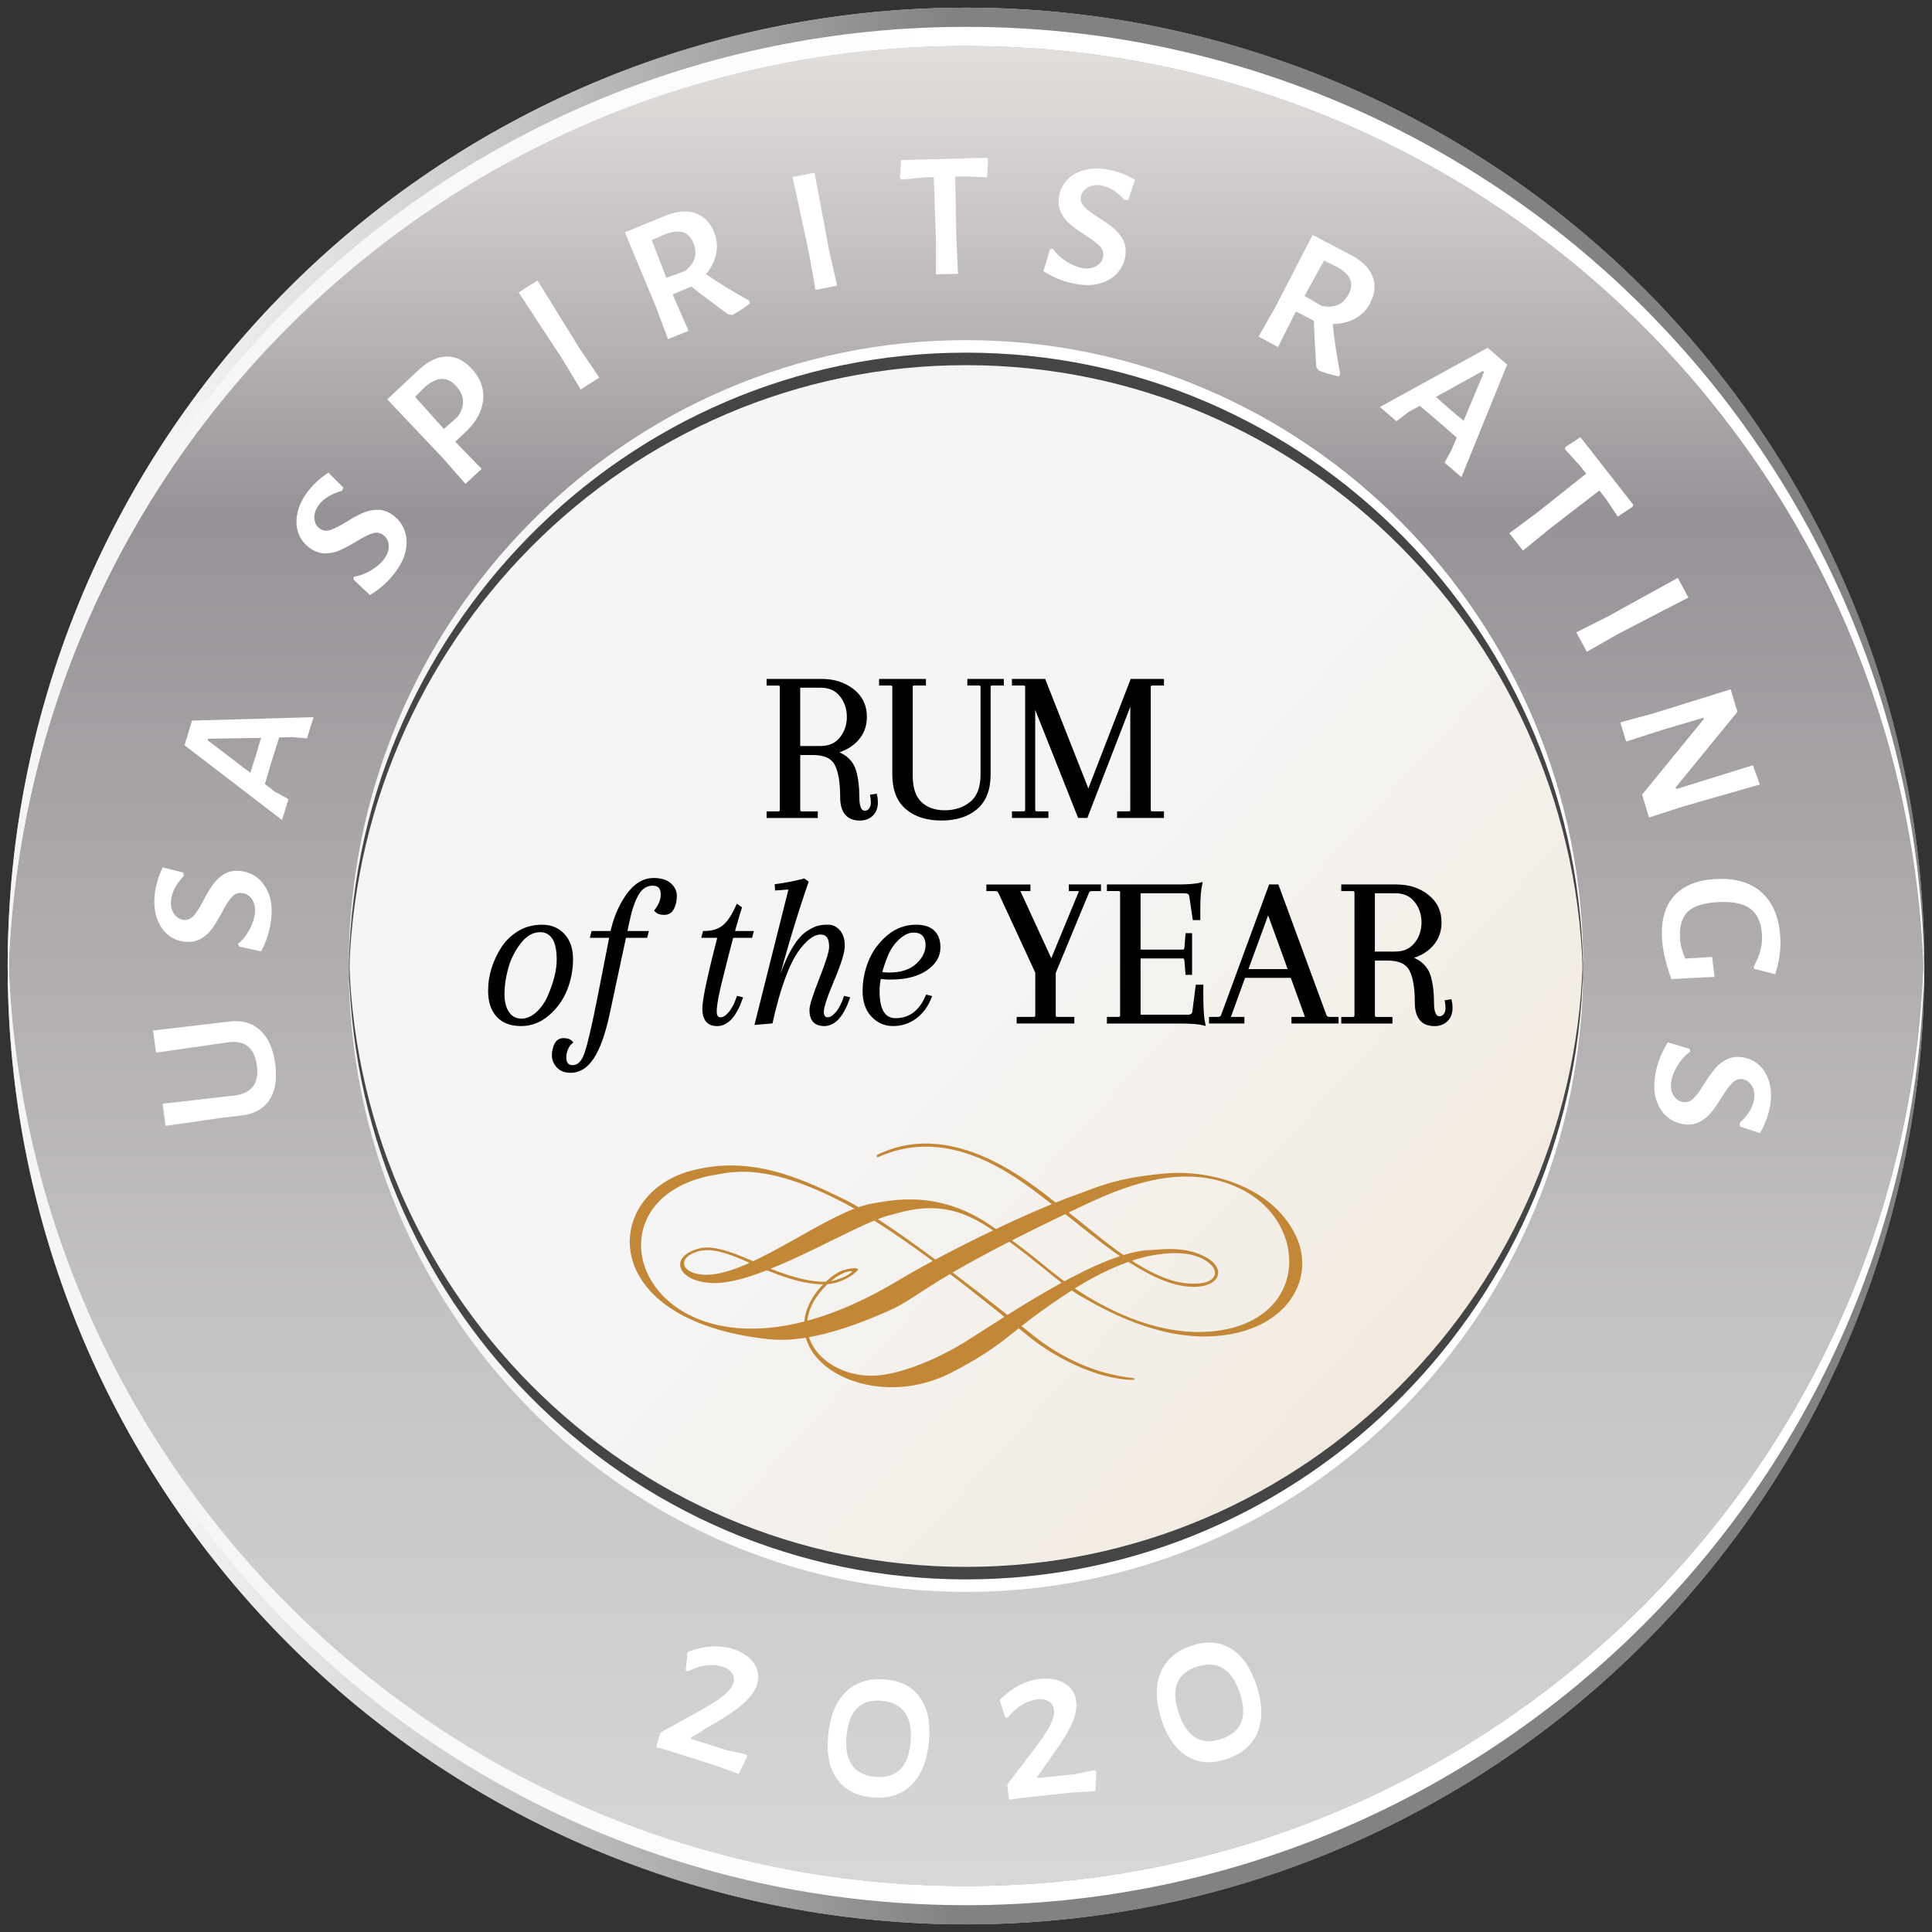 <?xml version="1.0" encoding="utf-8"?>
<!-- Generator: Adobe Illustrator 24.2.3, SVG Export Plug-In . SVG Version: 6.00 Build 0)  -->
<svg version="1.1" id="Capa_1" xmlns="http://www.w3.org/2000/svg" xmlns:xlink="http://www.w3.org/1999/xlink" x="0px" y="0px"
	 viewBox="0 0 112 112.001" style="enable-background:new 0 0 112 112.001;" xml:space="preserve">
<rect x="0" y="0" width="112" height="112.001" fill="#333333" stroke="none"/>
<style type="text/css">
	.st0{fill:url(#SVGID_1_);}
	.st1{fill:url(#SVGID_2_);}
	.st2{fill:url(#SVGID_3_);}
	.st3{fill:url(#SVGID_4_);}
	.st4{fill:url(#SVGID_5_);}
	.st5{fill:#FFFFFF;}
	.st6{fill:url(#SVGID_6_);}
	.st7{fill:url(#SVGID_7_);}
	.st8{fill:#454545;}
	.st9{fill:url(#SVGID_8_);}
	.st10{stroke:#000000;stroke-width:0.157;stroke-miterlimit:10;}
	.st11{fill:#C28838;}
</style>
<g id="Layer_2">
</g>
<g id="Layer_1">
	<g>
		
			<linearGradient id="SVGID_1_" gradientUnits="userSpaceOnUse" x1="56" y1="113.555" x2="56" y2="2.445" gradientTransform="matrix(1 0 0 -1 0 114)">
			<stop  offset="0" style="stop-color:#EDEBE9"/>
			<stop  offset="0" style="stop-color:#E7E3E0"/>
			<stop  offset="0.064" style="stop-color:#D8D4D3"/>
			<stop  offset="0.187" style="stop-color:#B2ADB0"/>
			<stop  offset="0.264" style="stop-color:#979297"/>
			<stop  offset="0.678" style="stop-color:#C4C1C3"/>
			<stop  offset="1" style="stop-color:#D9D9D9"/>
			<stop  offset="1" style="stop-color:#B1B1B1"/>
		</linearGradient>
		<circle class="st0" cx="56" cy="56" r="55.555"/>
		<g>
			<g>
				
					<linearGradient id="SVGID_2_" gradientUnits="userSpaceOnUse" x1="0.445" y1="30.777" x2="111.555" y2="30.777" gradientTransform="matrix(1 0 0 -1 0 114)">
					<stop  offset="0.083" style="stop-color:#F5F5F5"/>
					<stop  offset="0.19" style="stop-color:#DBDBDB"/>
					<stop  offset="0.416" style="stop-color:#9A9A9A"/>
					<stop  offset="0.494" style="stop-color:#828282"/>
				</linearGradient>
				<path class="st1" d="M56,109.334c30.31,0,54.933-24.276,55.527-54.444c0.008,0.371,0.028,0.739,0.028,1.112
					c0,30.682-24.873,55.555-55.555,55.555c-30.682,0-55.555-24.873-55.555-55.555c0-0.373,0.021-0.74,0.028-1.112
					C1.067,85.058,25.691,109.334,56,109.334z"/>
				
					<linearGradient id="SVGID_3_" gradientUnits="userSpaceOnUse" x1="0.445" y1="31.61" x2="111.555" y2="31.61" gradientTransform="matrix(1 0 0 -1 0 114)">
					<stop  offset="0.083" style="stop-color:#F5F5F5"/>
					<stop  offset="0.494" style="stop-color:#FFFFFF"/>
				</linearGradient>
				<path class="st2" d="M56,109.334c30.496,0,55.241-24.574,55.541-54.999c0.002,0.186,0.015,0.37,0.015,0.556
					c0,30.682-24.873,55.555-55.555,55.555c-30.682,0-55.555-24.873-55.555-55.555c0-0.186,0.012-0.37,0.015-0.556
					C0.759,84.76,25.504,109.334,56,109.334z"/>
			</g>
			<g>
				
					<linearGradient id="SVGID_4_" gradientUnits="userSpaceOnUse" x1="0.445" y1="85.221" x2="111.555" y2="85.221" gradientTransform="matrix(1 0 0 -1 0 114)">
					<stop  offset="0.083" style="stop-color:#F5F5F5"/>
					<stop  offset="0.19" style="stop-color:#DBDBDB"/>
					<stop  offset="0.416" style="stop-color:#9A9A9A"/>
					<stop  offset="0.494" style="stop-color:#828282"/>
				</linearGradient>
				<path class="st3" d="M56,2.668c30.31,0,54.933,24.276,55.527,54.444c0.008-0.371,0.028-0.739,0.028-1.112
					c0-30.682-24.873-55.555-55.555-55.555c-30.682,0-55.555,24.873-55.555,55.555c0,0.373,0.021,0.74,0.028,1.112
					C1.067,26.945,25.691,2.668,56,2.668z"/>
				
					<linearGradient id="SVGID_5_" gradientUnits="userSpaceOnUse" x1="0.445" y1="84.388" x2="111.555" y2="84.388" gradientTransform="matrix(1 0 0 -1 0 114)">
					<stop  offset="0.083" style="stop-color:#F5F5F5"/>
					<stop  offset="0.494" style="stop-color:#FFFFFF"/>
				</linearGradient>
				<path class="st4" d="M56,2.668c30.496,0,55.241,24.574,55.541,54.999c0.002-0.186,0.015-0.37,0.015-0.556
					c0-30.683-24.873-55.555-55.555-55.555c-30.682,0-55.555,24.873-55.555,55.555c0,0.186,0.012,0.37,0.015,0.556
					C0.759,27.242,25.504,2.668,56,2.668z"/>
			</g>
		</g>
		<g>
			<path class="st5" d="M13.231,59.228c0.748-0.106,1.36,0.056,1.838,0.486s0.773,1.091,0.89,1.98
				c0.114,0.882-0.003,1.578-0.352,2.089c-0.351,0.512-0.905,0.809-1.665,0.89l-1.02,0.119L9.596,65.266
				l-0.167-1.282l4.158-0.475c1.006-0.122,1.441-0.698,1.307-1.73c-0.137-1.048-0.706-1.498-1.708-1.35
				l-4.143,0.594l-0.167-1.282l3.375-0.399L13.231,59.228z"/>
			<path class="st5" d="M9.436,50.283l1.191,0.302l0.022,0.202c-0.45,0.479-0.695,0.949-0.734,1.409
				c-0.027,0.327,0.034,0.594,0.186,0.798c0.152,0.205,0.339,0.316,0.56,0.335
				c0.222,0.019,0.414-0.065,0.577-0.252s0.351-0.485,0.564-0.894c0.202-0.385,0.387-0.692,0.554-0.923
				c0.166-0.231,0.377-0.425,0.631-0.582s0.559-0.221,0.912-0.19c0.363,0.031,0.691,0.154,0.985,0.371
				s0.519,0.521,0.678,0.914c0.159,0.393,0.215,0.854,0.17,1.385c-0.059,0.699-0.258,1.365-0.597,1.996
				l-1.273-0.282l-0.067-0.152c0.278-0.235,0.506-0.521,0.682-0.858c0.175-0.338,0.275-0.652,0.301-0.944
				c0.026-0.318-0.033-0.585-0.181-0.798c-0.146-0.213-0.34-0.33-0.578-0.35
				c-0.239-0.021-0.44,0.065-0.604,0.256c-0.164,0.191-0.352,0.492-0.565,0.902
				c-0.2,0.366-0.384,0.667-0.551,0.902s-0.38,0.43-0.638,0.581c-0.258,0.152-0.565,0.213-0.919,0.184
				c-0.371-0.032-0.699-0.16-0.983-0.385s-0.499-0.532-0.644-0.924c-0.145-0.392-0.197-0.835-0.155-1.331
				C9.007,51.387,9.167,50.831,9.436,50.283z"/>
			<path class="st5" d="M17.796,42.808l-0.841-0.075l-0.771,0.015l-0.449,1.423l-0.377,1.278l0.564,0.438l0.799,0.44
				l-0.37,1.211l-5.656-4.337l0.438-1.427l7.043-0.2L17.796,42.808z M12.063,42.825l-0.026,0.089l2.475,1.887
				l0.321-1.003l0.299-1.023L12.063,42.825z"/>
			<path class="st5" d="M19.038,27.399l0.87,0.868l-0.084,0.185c-0.632,0.182-1.083,0.46-1.352,0.835
				c-0.191,0.268-0.273,0.528-0.248,0.782c0.026,0.253,0.13,0.444,0.31,0.574
				c0.181,0.129,0.389,0.155,0.624,0.077c0.235-0.077,0.55-0.237,0.942-0.48
				c0.37-0.227,0.685-0.397,0.947-0.511c0.262-0.113,0.541-0.172,0.84-0.177s0.593,0.096,0.881,0.303
				c0.297,0.212,0.516,0.486,0.657,0.822c0.142,0.337,0.181,0.714,0.116,1.132
				c-0.065,0.419-0.252,0.844-0.562,1.277c-0.408,0.571-0.919,1.041-1.533,1.41l-0.95-0.894l0.021-0.165
				c0.359-0.06,0.7-0.19,1.024-0.39c0.323-0.2,0.57-0.419,0.74-0.658
				c0.186-0.26,0.272-0.519,0.254-0.777c-0.018-0.258-0.124-0.457-0.318-0.597
				c-0.195-0.14-0.412-0.169-0.65-0.088s-0.554,0.243-0.946,0.486c-0.359,0.213-0.671,0.377-0.935,0.494
				c-0.264,0.117-0.545,0.175-0.845,0.174c-0.3-0.002-0.594-0.105-0.883-0.312
				c-0.304-0.217-0.519-0.495-0.649-0.833c-0.129-0.339-0.156-0.713-0.081-1.124
				c0.075-0.41,0.258-0.817,0.547-1.223C18.105,28.129,18.527,27.732,19.038,27.399z"/>
			<path class="st5" d="M25.884,20.669c0.528-0.011,1.013,0.222,1.453,0.697c0.519,0.561,0.742,1.175,0.669,1.842
				s-0.426,1.293-1.059,1.878l-0.557,0.516l0.054,0.059l1.478,1.52l-0.94,0.869l-1.318-1.504l-3.216-3.397
				l1.85-1.73C24.828,20.929,25.356,20.679,25.884,20.669z M26.422,22.358c-0.495-0.534-1.077-0.522-1.746,0.036
				l-0.618,0.608l1.673,1.866l0.801-0.705C26.984,23.528,26.947,22.925,26.422,22.358z"/>
			<path class="st5" d="M34.741,21.891l-1.078,0.689l-1.031-1.713l-2.563-3.913l1.09-0.696l2.397,3.877L34.741,21.891
				z"/>
			<path class="st5" d="M43.431,17.429l0.048,0.153c-0.379,0.296-0.724,0.521-1.034,0.677l-0.231-0.037
				c-0.994-0.729-1.705-1.266-2.132-1.61l-1.082,0.451l0.069,0.173l0.844,1.945l-1.187,0.479l-0.699-1.874
				l-1.802-4.316l2.343-0.962c0.667-0.27,1.248-0.319,1.742-0.15c0.495,0.169,0.859,0.542,1.092,1.118
				c0.163,0.404,0.202,0.815,0.117,1.232s-0.282,0.814-0.591,1.188C41.696,16.419,42.531,16.93,43.431,17.429z
				 M39.718,15.71c0.574-0.452,0.734-0.991,0.481-1.617c-0.136-0.338-0.336-0.548-0.599-0.628
				c-0.263-0.081-0.599-0.048-1.009,0.099l-0.806,0.354l0.842,2.189L39.718,15.71z"/>
			<path class="st5" d="M48.529,16.556l-1.254,0.254l-0.344-1.971l-0.98-4.574l1.268-0.256l0.838,4.481
				L48.529,16.556z"/>
			<path class="st5" d="M57.227,10.279l-1.295-0.059l-0.56,0.015l0.067,3.518l0.098,2.117l-1.279,0.035v-2
				l-0.125-3.637l-0.546,0.015l-1.316,0.129l-0.097-0.103l0.066-1.028l4.969-0.134l0.069,0.104L57.227,10.279z"/>
			<path class="st5" d="M65.798,10.427l-0.397,1.164l-0.204,0.006c-0.44-0.487-0.89-0.769-1.345-0.845
				c-0.324-0.055-0.595-0.014-0.81,0.121c-0.217,0.136-0.343,0.312-0.379,0.531
				c-0.037,0.22,0.031,0.418,0.205,0.596c0.173,0.177,0.455,0.389,0.847,0.634c0.366,0.232,0.658,0.44,0.875,0.625
				s0.394,0.41,0.529,0.676s0.175,0.574,0.116,0.925c-0.06,0.359-0.209,0.677-0.449,0.952
				c-0.239,0.275-0.56,0.477-0.965,0.603c-0.403,0.127-0.868,0.145-1.395,0.059
				c-0.692-0.115-1.339-0.367-1.941-0.756l0.384-1.247l0.157-0.055c0.212,0.297,0.478,0.546,0.801,0.748
				s0.628,0.328,0.917,0.376c0.315,0.053,0.586,0.015,0.81-0.115c0.225-0.129,0.356-0.312,0.396-0.549
				c0.04-0.236-0.029-0.444-0.207-0.622c-0.178-0.179-0.462-0.39-0.854-0.636
				c-0.349-0.229-0.635-0.436-0.856-0.622c-0.222-0.185-0.398-0.412-0.528-0.682s-0.167-0.58-0.108-0.931
				c0.061-0.368,0.215-0.685,0.462-0.949c0.247-0.266,0.571-0.455,0.973-0.568s0.848-0.129,1.339-0.047
				C64.731,9.912,65.274,10.115,65.798,10.427z"/>
			<path class="st5" d="M77.696,21.683l-0.087,0.136c-0.471-0.1-0.864-0.219-1.184-0.357l-0.12-0.2
				c-0.08-1.23-0.126-2.119-0.136-2.668l-1.042-0.539l-0.088,0.165l-0.947,1.895l-1.13-0.6l0.985-1.74
				l2.148-4.156l2.242,1.177c0.636,0.338,1.048,0.751,1.236,1.238c0.189,0.487,0.137,1.006-0.155,1.555
				c-0.204,0.385-0.494,0.679-0.868,0.882c-0.375,0.203-0.805,0.308-1.29,0.31
				C77.354,19.706,77.499,20.673,77.696,21.683z M76.626,17.734c0.716,0.149,1.232-0.074,1.549-0.671
				c0.171-0.321,0.203-0.609,0.097-0.862c-0.107-0.253-0.349-0.489-0.725-0.709l-0.789-0.39l-1.137,2.053
				L76.626,17.734z"/>
			<path class="st5" d="M83.742,26.819l0.407-0.739l0.297-0.712l-1.122-0.984l-1.019-0.859l-0.627,0.34l-0.724,0.555
				l-0.96-0.826l6.245-3.434l1.131,0.974l-2.649,6.529L83.742,26.819z M86.033,21.563l-0.07-0.06l-2.723,1.508
				l0.789,0.696l0.816,0.685L86.033,21.563z"/>
			<path class="st5" d="M93.786,29.948l-0.724-1.075l-0.345-0.44l-2.786,2.148l-1.644,1.339l-0.789-1.007
				l1.606-1.191l2.848-2.265l-0.337-0.43l-0.887-0.981l0.026-0.14l0.865-0.559l3.065,3.913l-0.043,0.118
				L93.786,29.948z"/>
			<path class="st5" d="M91.988,37.784l-0.606-1.128l1.787-0.897l4.097-2.259l0.611,1.14l-4.048,2.096L91.988,37.784
				z"/>
			<path class="st5" d="M95.594,47.39l-0.4-1.327l3.579-4.379l-0.023-0.076l-2.326,0.688l-2.157,0.692l-0.335-1.11
				l1.891-0.515l4.506-1.4l0.393,1.302l-3.579,4.378l0.03,0.102l4.441-1.382l0.406,1.116l-4.484,1.284
				L95.594,47.39z"/>
			<path class="st5" d="M102.909,56.478l-1.232-0.319l-0.007-0.133c0.185-0.349,0.315-0.66,0.389-0.935
				c0.073-0.276,0.102-0.578,0.083-0.906c-0.038-0.691-0.26-1.191-0.663-1.498
				c-0.404-0.307-1.037-0.436-1.897-0.389c-0.834,0.046-1.417,0.234-1.75,0.565c-0.334,0.33-0.48,0.85-0.441,1.56
				c0.019,0.337,0.12,0.718,0.304,1.144l0.559-0.03l0.998-0.068l0.144,1.166l-0.879,0.035l-1.624,0.09
				c-0.325-0.89-0.506-1.671-0.544-2.346c-0.06-1.082,0.179-1.914,0.717-2.495c0.537-0.582,1.333-0.901,2.389-0.96
				c1.145-0.064,2.04,0.2,2.688,0.792c0.646,0.592,1.001,1.46,1.065,2.603
				C103.244,55.044,103.144,55.752,102.909,56.478z"/>
			<path class="st5" d="M102.028,65.687l-1.168-0.385l-0.009-0.203c0.483-0.446,0.761-0.898,0.832-1.355
				c0.051-0.324,0.007-0.595-0.13-0.81c-0.138-0.215-0.316-0.339-0.535-0.373
				c-0.22-0.034-0.417,0.036-0.593,0.211s-0.385,0.459-0.626,0.854c-0.229,0.369-0.434,0.663-0.616,0.882
				s-0.405,0.398-0.67,0.536s-0.572,0.181-0.924,0.125c-0.359-0.056-0.679-0.202-0.956-0.439
				c-0.278-0.237-0.482-0.557-0.613-0.959c-0.13-0.402-0.154-0.867-0.072-1.394
				c0.108-0.694,0.353-1.344,0.736-1.949l1.25,0.37l0.057,0.157c-0.295,0.215-0.541,0.484-0.74,0.809
				c-0.198,0.324-0.32,0.631-0.366,0.921c-0.049,0.316-0.008,0.585,0.124,0.809
				c0.131,0.223,0.315,0.352,0.553,0.39s0.443-0.034,0.62-0.214c0.176-0.18,0.385-0.466,0.626-0.859
				c0.226-0.352,0.431-0.64,0.613-0.862c0.184-0.224,0.409-0.401,0.678-0.535
				c0.268-0.134,0.577-0.173,0.929-0.118c0.368,0.058,0.686,0.208,0.954,0.452s0.46,0.566,0.578,0.967
				c0.117,0.4,0.138,0.847,0.06,1.339C102.532,64.615,102.335,65.16,102.028,65.687z"/>
		</g>
		
			<linearGradient id="SVGID_6_" gradientUnits="userSpaceOnUse" x1="-6962.213" y1="699.4" x2="-6959.378" y2="702.003" gradientTransform="matrix(18.974 0 0 18.974 132128.969 -13240.312)">
			<stop  offset="0.083" style="stop-color:#F5F5F5"/>
			<stop  offset="0.494" style="stop-color:#F5F5F5"/>
			<stop  offset="0.897" style="stop-color:#F3EDE4"/>
			<stop  offset="1" style="stop-color:#F2EADF"/>
		</linearGradient>
		<circle class="st6" cx="56" cy="55.87" r="35.711"/>
		<g>
			<g>
				
					<linearGradient id="SVGID_7_" gradientUnits="userSpaceOnUse" x1="20.218" y1="40.221" x2="91.781" y2="40.221" gradientTransform="matrix(1 0 0 -1 0 114)">
					<stop  offset="0.083" style="stop-color:#F5F5F5"/>
					<stop  offset="0.494" style="stop-color:#FFFFFF"/>
				</linearGradient>
				<path class="st7" d="M56,90.833c19.522,0,35.381-15.855,35.763-35.558c0.005,0.242,0.018,0.483,0.018,0.726
					c0,20.039-16.02,36.283-35.782,36.283c-19.761,0-35.782-16.244-35.782-36.283c0-0.243,0.013-0.483,0.018-0.726
					C20.619,74.978,36.479,90.833,56,90.833z"/>
				<path class="st8" d="M56,90.833c19.641,0,35.579-16.049,35.772-35.92c0.001,0.121,0.009,0.241,0.009,0.363
					c0,20.039-16.02,36.283-35.782,36.283c-19.761,0-35.782-16.244-35.782-36.283c0-0.121,0.008-0.242,0.009-0.363
					C20.421,74.783,36.359,90.833,56,90.833z"/>
			</g>
			<g>
				
					<linearGradient id="SVGID_8_" gradientUnits="userSpaceOnUse" x1="20.218" y1="75.778" x2="91.781" y2="75.778" gradientTransform="matrix(1 0 0 -1 0 114)">
					<stop  offset="0.083" style="stop-color:#F5F5F5"/>
					<stop  offset="0.494" style="stop-color:#FFFFFF"/>
				</linearGradient>
				<path class="st9" d="M56,21.169c19.522,0,35.381,15.855,35.763,35.558c0.005-0.242,0.018-0.482,0.018-0.726
					c0-20.039-16.02-36.283-35.782-36.283c-19.761,0-35.782,16.244-35.782,36.283c0,0.243,0.013,0.483,0.018,0.726
					C20.619,37.024,36.479,21.169,56,21.169z"/>
				<path class="st8" d="M56,21.169c19.641,0,35.579,16.049,35.772,35.92c0.001-0.121,0.009-0.241,0.009-0.363
					c0-20.039-16.02-36.283-35.782-36.283c-19.761,0-35.782,16.244-35.782,36.283c0,0.121,0.008,0.241,0.009,0.363
					C20.421,37.219,36.359,21.169,56,21.169z"/>
			</g>
		</g>
		<g>
			<g>
				<path class="st10" d="M50.137,47.075c0.125,0,0.228-0.052,0.307-0.156c0.08-0.104,0.119-0.231,0.119-0.377
					c0-0.145-0.012-0.282-0.037-0.407l0.238-0.038c0.033,0.126,0.05,0.264,0.05,0.414
					c0,0.302-0.09,0.54-0.27,0.715c-0.18,0.176-0.412,0.264-0.696,0.264c-0.711,0-1.065-0.431-1.065-1.292
					s-0.109-1.494-0.326-1.9c-0.218-0.405-0.661-0.608-1.33-0.608h-0.815v3.249c0,0.117,0.059,0.176,0.176,0.176
					h0.841v0.226h-2.81v-0.226h0.589c0.117,0,0.176-0.059,0.176-0.176v-7.124c0-0.101-0.059-0.151-0.176-0.151
					h-0.589V39.436h3.123c0.702,0,1.3,0.192,1.793,0.577c0.494,0.385,0.74,0.899,0.74,1.543
					c0,0.519-0.161,0.955-0.482,1.31c-0.322,0.355-0.746,0.601-1.273,0.733c0.594,0.201,0.97,0.56,1.129,1.079
					c0.125,0.427,0.189,0.933,0.189,1.518C49.736,46.783,49.87,47.075,50.137,47.075z M47.579,39.788h-1.268v3.537
					h1.268c0.501,0,0.892-0.176,1.172-0.527c0.28-0.351,0.421-0.765,0.421-1.241s-0.141-0.891-0.421-1.242
					C48.47,39.963,48.08,39.788,47.579,39.788z"/>
				<path class="st10" d="M58.114,39.436v0.226H57.525c-0.117,0-0.176,0.051-0.176,0.151v5.079
					c0,0.87-0.251,1.52-0.753,1.951s-1.175,0.645-2.019,0.645s-1.518-0.215-2.019-0.645s-0.752-1.081-0.752-1.951
					V39.813c0-0.101-0.059-0.151-0.176-0.151h-0.59V39.436h2.559v0.226h-0.589c-0.117,0-0.176,0.051-0.176,0.151
					v5.167c0,0.703,0.173,1.224,0.52,1.562c0.347,0.339,0.819,0.509,1.417,0.509s1.106-0.17,1.524-0.509
					c0.418-0.338,0.627-0.888,0.627-1.649V39.813c0-0.101-0.059-0.151-0.176-0.151h-0.589V39.436H58.114z"/>
				<path class="st10" d="M64.837,47.338v-0.226h0.589c0.117,0,0.176-0.051,0.176-0.15v-6.41l-2.621,6.786h-0.427
					l-2.621-6.598v6.196c0,0.117,0.059,0.176,0.176,0.176h0.589v0.226h-1.956v-0.226h0.589
					c0.117,0,0.176-0.059,0.176-0.176v-7.124c0-0.101-0.059-0.151-0.176-0.151h-0.589V39.436h1.793l2.559,6.485
					l2.509-6.485h1.794v0.226h-0.59c-0.117,0-0.175,0.059-0.175,0.176v7.125c0,0.1,0.058,0.15,0.175,0.15
					h0.59v0.226H64.837z"/>
				<path class="st10" d="M28.375,57.436c0-0.861,0.251-1.685,0.752-2.472c0.243-0.376,0.56-0.684,0.954-0.922
					c0.393-0.238,0.842-0.357,1.348-0.357s0.918,0.172,1.235,0.515c0.318,0.343,0.477,0.81,0.477,1.404
					s-0.109,1.171-0.326,1.731c-0.218,0.56-0.56,1.045-1.029,1.455c-0.468,0.409-0.995,0.614-1.58,0.614
					s-1.037-0.171-1.355-0.514C28.533,58.548,28.375,58.063,28.375,57.436z M31.322,53.961
					c-0.451,0-0.851,0.226-1.197,0.677c-0.348,0.452-0.595,0.945-0.74,1.48c-0.146,0.535-0.22,1.035-0.22,1.499
					s0.094,0.832,0.282,1.103s0.447,0.408,0.777,0.408s0.64-0.134,0.929-0.401
					c0.288-0.268,0.516-0.599,0.684-0.991c0.343-0.803,0.514-1.499,0.514-2.089c0-0.589-0.092-1.018-0.275-1.285
					C31.89,54.095,31.639,53.961,31.322,53.961z"/>
				<path class="st10" d="M36.426,53.346l-1.179,5.507c-0.242,1.103-0.539,1.923-0.891,2.458s-0.777,0.803-1.279,0.803
					c-0.317,0-0.565-0.096-0.74-0.288s-0.264-0.407-0.264-0.645s0.049-0.452,0.144-0.64
					c0.097-0.189,0.249-0.282,0.458-0.282s0.359,0.054,0.451,0.163c-0.108,0.083-0.198,0.208-0.27,0.376
					c-0.07,0.167-0.106,0.33-0.106,0.489c0,0.359,0.15,0.539,0.451,0.539c0.335,0,0.59-0.259,0.766-0.777
					s0.418-1.56,0.728-3.123l0.728-3.713c0.176-0.887,0.484-1.647,0.928-2.283s0.958-0.953,1.543-0.953
					c0.418,0,0.734,0.096,0.947,0.288s0.319,0.419,0.319,0.678s-0.052,0.493-0.156,0.702s-0.27,0.314-0.495,0.314
					c-0.227,0-0.39-0.059-0.489-0.176c0.242-0.309,0.363-0.622,0.363-0.94c0-0.385-0.182-0.577-0.546-0.577
					c-0.363,0-0.654,0.183-0.871,0.546C36.749,52.173,36.569,52.686,36.426,53.346z M34.294,54.288l0.062-0.238
					h3.161l-0.062,0.238H34.294z"/>
				<path class="st10" d="M40.754,54.288l0.062-0.238h2.784l-0.062,0.238H40.754z M42.749,52.506l0.176,0.125
					c-0.192,0.586-0.45,1.506-0.771,2.76c-0.322,1.254-0.517,2.063-0.584,2.427
					c-0.066,0.364-0.1,0.638-0.1,0.822c0,0.275,0.104,0.413,0.314,0.413c0.158,0,0.33-0.106,0.514-0.319
					c0.185-0.213,0.343-0.517,0.477-0.909l0.201,0.05c-0.359,1.02-0.828,1.53-1.405,1.53
					c-0.519,0-0.777-0.314-0.777-0.94c0-0.519,0.31-1.965,0.929-4.34l-0.903-0.075c0.46,0,0.832-0.111,1.116-0.333
					C42.217,53.496,42.489,53.091,42.749,52.506z"/>
				<path class="st10" d="M44.717,59.254l-0.878,0.075l1.97-7.852l-0.803,0.062l-0.013-0.213
					c0.577-0.076,1.116-0.181,1.618-0.315l0.176,0.126c-0.678,1.974-1.275,3.959-1.794,5.958h0.101l0.2-0.552
					c0.452-1.263,0.94-2.082,1.468-2.459c0.251-0.167,0.458-0.275,0.621-0.326c0.163-0.05,0.367-0.075,0.614-0.075
					s0.458,0.101,0.634,0.301c0.176,0.201,0.263,0.481,0.263,0.841s-0.202,1.02-0.608,1.981
					c-0.405,0.962-0.607,1.577-0.607,1.844c0,0.269,0.104,0.401,0.314,0.401c0.158,0,0.33-0.106,0.514-0.319
					s0.343-0.517,0.477-0.909l0.201,0.05c-0.359,1.02-0.828,1.53-1.405,1.53c-0.519,0-0.777-0.284-0.777-0.853
					c0-0.243,0.19-0.845,0.57-1.807c0.381-0.961,0.571-1.58,0.571-1.856c0-0.526-0.192-0.79-0.577-0.79
					c-0.418,0-0.87,0.339-1.355,1.016C45.65,55.926,45.152,57.306,44.717,59.254z"/>
				<path class="st10" d="M54.106,54.005c0.222,0.213,0.333,0.519,0.333,0.915c0,0.398-0.155,0.742-0.465,1.035
					c-0.526,0.502-1.309,0.753-2.345,0.753c-0.31,0-0.577-0.025-0.803-0.075V56.395
					c0.292,0.041,0.534,0.062,0.728,0.062c0.693,0,1.23-0.176,1.611-0.527c0.381-0.351,0.57-0.735,0.57-1.153
					c0-0.227-0.06-0.414-0.182-0.565s-0.322-0.227-0.602-0.227c-0.28,0-0.565,0.13-0.854,0.39
					c-0.288,0.259-0.517,0.581-0.684,0.966c-0.334,0.81-0.502,1.514-0.502,2.106c0,1.105,0.335,1.656,1.004,1.656
					c0.828,0,1.434-0.452,1.818-1.355l0.201,0.05c-0.201,0.51-0.491,0.905-0.872,1.185
					c-0.38,0.28-0.809,0.42-1.285,0.42s-0.878-0.176-1.204-0.526c-0.326-0.352-0.489-0.824-0.489-1.418
					s0.112-1.168,0.339-1.725c0.226-0.556,0.576-1.036,1.053-1.442c0.477-0.405,1.02-0.608,1.631-0.608
					C53.552,53.685,53.884,53.791,54.106,54.005z"/>
				<path class="st10" d="M62.04,51.352h1.706v0.226h-0.465c-0.117,0-0.196,0.059-0.238,0.176l-1.919,4.629v2.471
					c0,0.117,0.059,0.176,0.176,0.176h0.903v0.226h-3.187v-0.226h0.903c0.117,0,0.176-0.059,0.176-0.176v-2.483
					l-2.133-4.616c-0.059-0.117-0.138-0.176-0.238-0.176h-0.464v-0.226h2.396v0.226h-0.627l1.919,4.165l1.719-4.165
					h-0.627V51.352z"/>
				<path class="st10" d="M64.248,59.254v-0.226h0.589c0.117,0,0.176-0.059,0.176-0.176v-7.124
					c0-0.101-0.059-0.151-0.176-0.151h-0.589V51.352h3.976c0.66,0,1.125-0.037,1.393-0.112
					c-0.075,0.343-0.113,0.819-0.113,1.43v0.59h-0.288l-0.189-1.28c-0.017-0.184-0.134-0.275-0.351-0.275
					h-2.635v3.424h2.522c0.101,0,0.158-0.059,0.176-0.176l0.062-0.777h0.226v2.258h-0.226l-0.062-0.777
					c-0.018-0.117-0.075-0.176-0.176-0.176h-2.522v3.424h2.81c0.218,0,0.335-0.092,0.352-0.275l0.189-1.468h0.288
					v0.59c0,0.735,0.038,1.275,0.113,1.618c-0.268-0.075-0.732-0.113-1.393-0.113h-4.151V59.254z"/>
				<path class="st10" d="M77.517,59.254h-2.571v-0.226h0.815l-0.878-2.421h-2.76l-0.878,2.421h0.815v0.226h-1.894
					v-0.226h0.464c0.117,0,0.196-0.059,0.238-0.176l2.76-7.501h0.426l2.76,7.501
					c0.042,0.117,0.121,0.176,0.238,0.176h0.464L77.517,59.254L77.517,59.254z M73.516,52.833l-1.254,3.424h2.496
					L73.516,52.833z"/>
				<path class="st10" d="M83.451,58.991c0.125,0,0.228-0.052,0.307-0.156c0.08-0.104,0.119-0.231,0.119-0.377
					c0-0.145-0.012-0.282-0.037-0.407l0.238-0.038c0.033,0.126,0.05,0.264,0.05,0.414
					c0,0.302-0.09,0.54-0.27,0.715c-0.18,0.176-0.412,0.264-0.696,0.264c-0.711,0-1.065-0.431-1.065-1.292
					s-0.109-1.494-0.326-1.9c-0.218-0.405-0.661-0.608-1.33-0.608h-0.815v3.249c0,0.117,0.059,0.176,0.176,0.176
					h0.841v0.226h-2.81v-0.226h0.589c0.117,0,0.176-0.059,0.176-0.176v-7.124c0-0.101-0.059-0.151-0.176-0.151
					h-0.589V51.352h3.123c0.702,0,1.3,0.192,1.793,0.577c0.494,0.385,0.74,0.899,0.74,1.543
					c0,0.519-0.161,0.955-0.482,1.31c-0.322,0.355-0.746,0.601-1.273,0.733c0.594,0.201,0.97,0.56,1.129,1.079
					c0.125,0.427,0.189,0.933,0.189,1.518C83.049,58.699,83.183,58.991,83.451,58.991z M80.892,51.704h-1.268v3.537
					h1.268c0.501,0,0.892-0.176,1.172-0.527c0.28-0.351,0.421-0.765,0.421-1.241s-0.141-0.891-0.421-1.242
					C81.784,51.879,81.393,51.704,80.892,51.704z"/>
			</g>
		</g>
		<g>
			<g>
				<path class="st11" d="M62.21,74.758c1.635-1.051,3.374-1.78,4.619-1.988c0.991-0.166,2.097-0.242,2.989,0.261
					c1.095,0.618,0.743,1.585-1.143,1.353c-2.491-0.307-5.424-3.156-6.984-4.293
					c-1.382-1.007-6.117-5.428-10.809-3.159c-0.096,0.054-0.082,0.195,0.072,0.127
					c4.734-2.101,8.948,2.027,10.568,3.16c1.354,0.947,4.42,3.862,6.974,4.315
					c2.418,0.429,2.982-1.33,0.579-1.98c-0.359-0.097-0.713-0.13-1.092-0.145
					c-0.467-0.018-0.9,0.039-1.358,0.06c-2.793,0.126-7.689,3.424-10.481,5.2
					c-1.663,1.058-3.806,1.968-5.34,2.073c-2.782,0.19-5.337-2.268-3.257-4.837
					c0.935-1.155,1.803-1.272,1.844-1.195c0.025,0.046-0.327,0.268-0.523,0.342
					c-0.437,0.166-0.637,0.231-0.887,0.247c-1.029,0.065-2.485-0.371-3.88-0.992
					c-1.333-0.594-2.65-1.152-3.523-0.944c-1.817,0.434-1.396,1.903,0.662,2.014
					c2.856,0.154,8.414-3.526,10.477-3.965c1.988-0.598,3.577-0.543,5.453,0.655
					c2.556,1.633,4.277,3.399,5.52,4.097c1.293,0.726,4.389,2.537,7.772,2.289
					c4.099-0.3,5.747-3.228,4.746-5.617c-1.199-2.861-4.768-4.084-7.747-3.803
					c-2.876,0.272-3.844,0.79-5.229,1.285c-2.452,0.877-7.131,3.099-10.237,4.957
					c-13.882,8.307-19.453-4.725-10.469-6.183c0.979-0.159,2.892-0.661,7.156,1.515
					c3.715,1.897,8.757,6.113,11.124,8.001c1.233,0.984,3.743,2.378,5.902,2.383
					c0.079,0,0.069-0.095,0.004-0.102c-2.132-0.219-4.137-1.133-5.799-2.461
					c-3.635-2.906-8.593-6.755-11.09-7.962c-2.585-1.249-5.445-2.515-8.823-1.579
					c-5.056,1.401-5.49,8.671,4.56,9.748c1.99,0.213,4.429-0.522,6.95-1.645
					c2.076-0.925,2-1.736,11.494-6.2c2.748-1.292,5.948-2.35,8.951-0.852c3.969,1.98,3.908,7.634-1.57,8.232
					c-3.014,0.329-5.916-1.096-7.669-2.209c-2.066-1.312-2.197-1.816-5.3-3.934
					c-3.067-2.093-5.758-1.432-6.82-1.263c-2.515,0.4-6.856,4.024-9.517,4.134
					c-1.471,0.061-1.939-0.884-0.752-1.312c1.006-0.362,2.176,0.205,3.573,0.819
					c1.934,0.851,3.104,1.074,3.96,1.045c1.096-0.037,1.909-0.792,1.883-0.858c-0.054-0.139-0.576-0.048-0.861,0.045
					c-0.707,0.231-1.441,1.114-1.527,1.229c-2.803,3.732,2.955,7.238,7.852,4.679
					C58.611,77.769,58.378,77.221,62.21,74.758z"/>
			</g>
		</g>
		<g>
			<path class="st5" d="M43.703,96.417c0.263,0.377,0.323,0.79,0.182,1.239c-0.107,0.339-0.343,0.679-0.707,1.02
				c-0.364,0.341-0.895,0.718-1.595,1.131l-1.536,0.926l0.005,0.071l2.071,0.655l1.138,0.248l0.06,0.116
				l-0.502,1.016l-1.378-0.506l-2.872-0.907l-0.478-0.123l-0.047-0.071l0.253-0.801l2.319-1.279
				c0.59-0.335,1.035-0.623,1.335-0.863c0.3-0.241,0.487-0.48,0.562-0.717c0.065-0.204,0.04-0.394-0.072-0.568
				c-0.112-0.176-0.304-0.306-0.575-0.392c-0.288-0.091-0.606-0.112-0.951-0.064
				c-0.347,0.05-0.686,0.161-1.022,0.335l-0.14-0.045l0.102-1.072c0.972-0.363,1.853-0.42,2.64-0.171
				C43.038,95.766,43.441,96.041,43.703,96.417z"/>
			<path class="st5" d="M53.353,98.433c0.435,0.627,0.6,1.476,0.495,2.546c-0.108,1.114-0.451,1.951-1.028,2.511
				s-1.343,0.793-2.298,0.699c-0.902-0.088-1.572-0.445-2.011-1.073c-0.44-0.627-0.606-1.467-0.504-2.519
				c0.109-1.123,0.457-1.966,1.043-2.529s1.357-0.798,2.312-0.705C52.255,97.449,52.919,97.807,53.353,98.433z
				 M49.078,100.607c-0.144,1.477,0.402,2.275,1.641,2.397c0.61,0.06,1.09-0.074,1.438-0.402
				c0.349-0.327,0.558-0.85,0.628-1.565c0.073-0.752-0.031-1.331-0.312-1.737
				c-0.281-0.407-0.728-0.641-1.338-0.7C49.906,98.478,49.219,99.148,49.078,100.607z"/>
			<path class="st5" d="M61.73,97.596c0.393,0.239,0.613,0.593,0.664,1.06c0.038,0.353-0.041,0.76-0.237,1.219
				s-0.531,1.019-1.005,1.677l-1.035,1.466l0.034,0.064l2.159-0.233l1.142-0.231l0.102,0.083l-0.052,1.132
				l-1.465,0.091l-2.994,0.323l-0.487,0.079l-0.072-0.046l-0.09-0.834l1.609-2.104
				c0.405-0.544,0.697-0.986,0.875-1.327c0.178-0.342,0.253-0.636,0.227-0.883
				c-0.022-0.212-0.121-0.376-0.294-0.491c-0.174-0.115-0.401-0.157-0.685-0.127
				c-0.3,0.032-0.599,0.141-0.896,0.324c-0.297,0.185-0.565,0.423-0.801,0.717l-0.145,0.016l-0.338-1.022
				c0.743-0.724,1.526-1.13,2.348-1.219C60.859,97.267,61.337,97.356,61.73,97.596z"/>
			<path class="st5" d="M71.363,95.571c0.65,0.4,1.142,1.111,1.477,2.133c0.348,1.063,0.37,1.968,0.067,2.712
				c-0.304,0.744-0.911,1.266-1.823,1.565c-0.861,0.282-1.619,0.224-2.272-0.175
				c-0.654-0.398-1.145-1.1-1.475-2.104c-0.351-1.072-0.371-1.984-0.06-2.735
				c0.31-0.752,0.922-1.276,1.834-1.575C69.962,95.111,70.713,95.172,71.363,95.571z M68.321,99.28
				c0.462,1.411,1.283,1.922,2.466,1.535c0.583-0.19,0.968-0.506,1.155-0.946c0.189-0.44,0.17-1.002-0.054-1.685
				c-0.234-0.718-0.562-1.206-0.984-1.466c-0.421-0.26-0.924-0.294-1.506-0.103
				C68.224,96.999,67.865,97.888,68.321,99.28z"/>
		</g>
	</g>
</g>
</svg>
